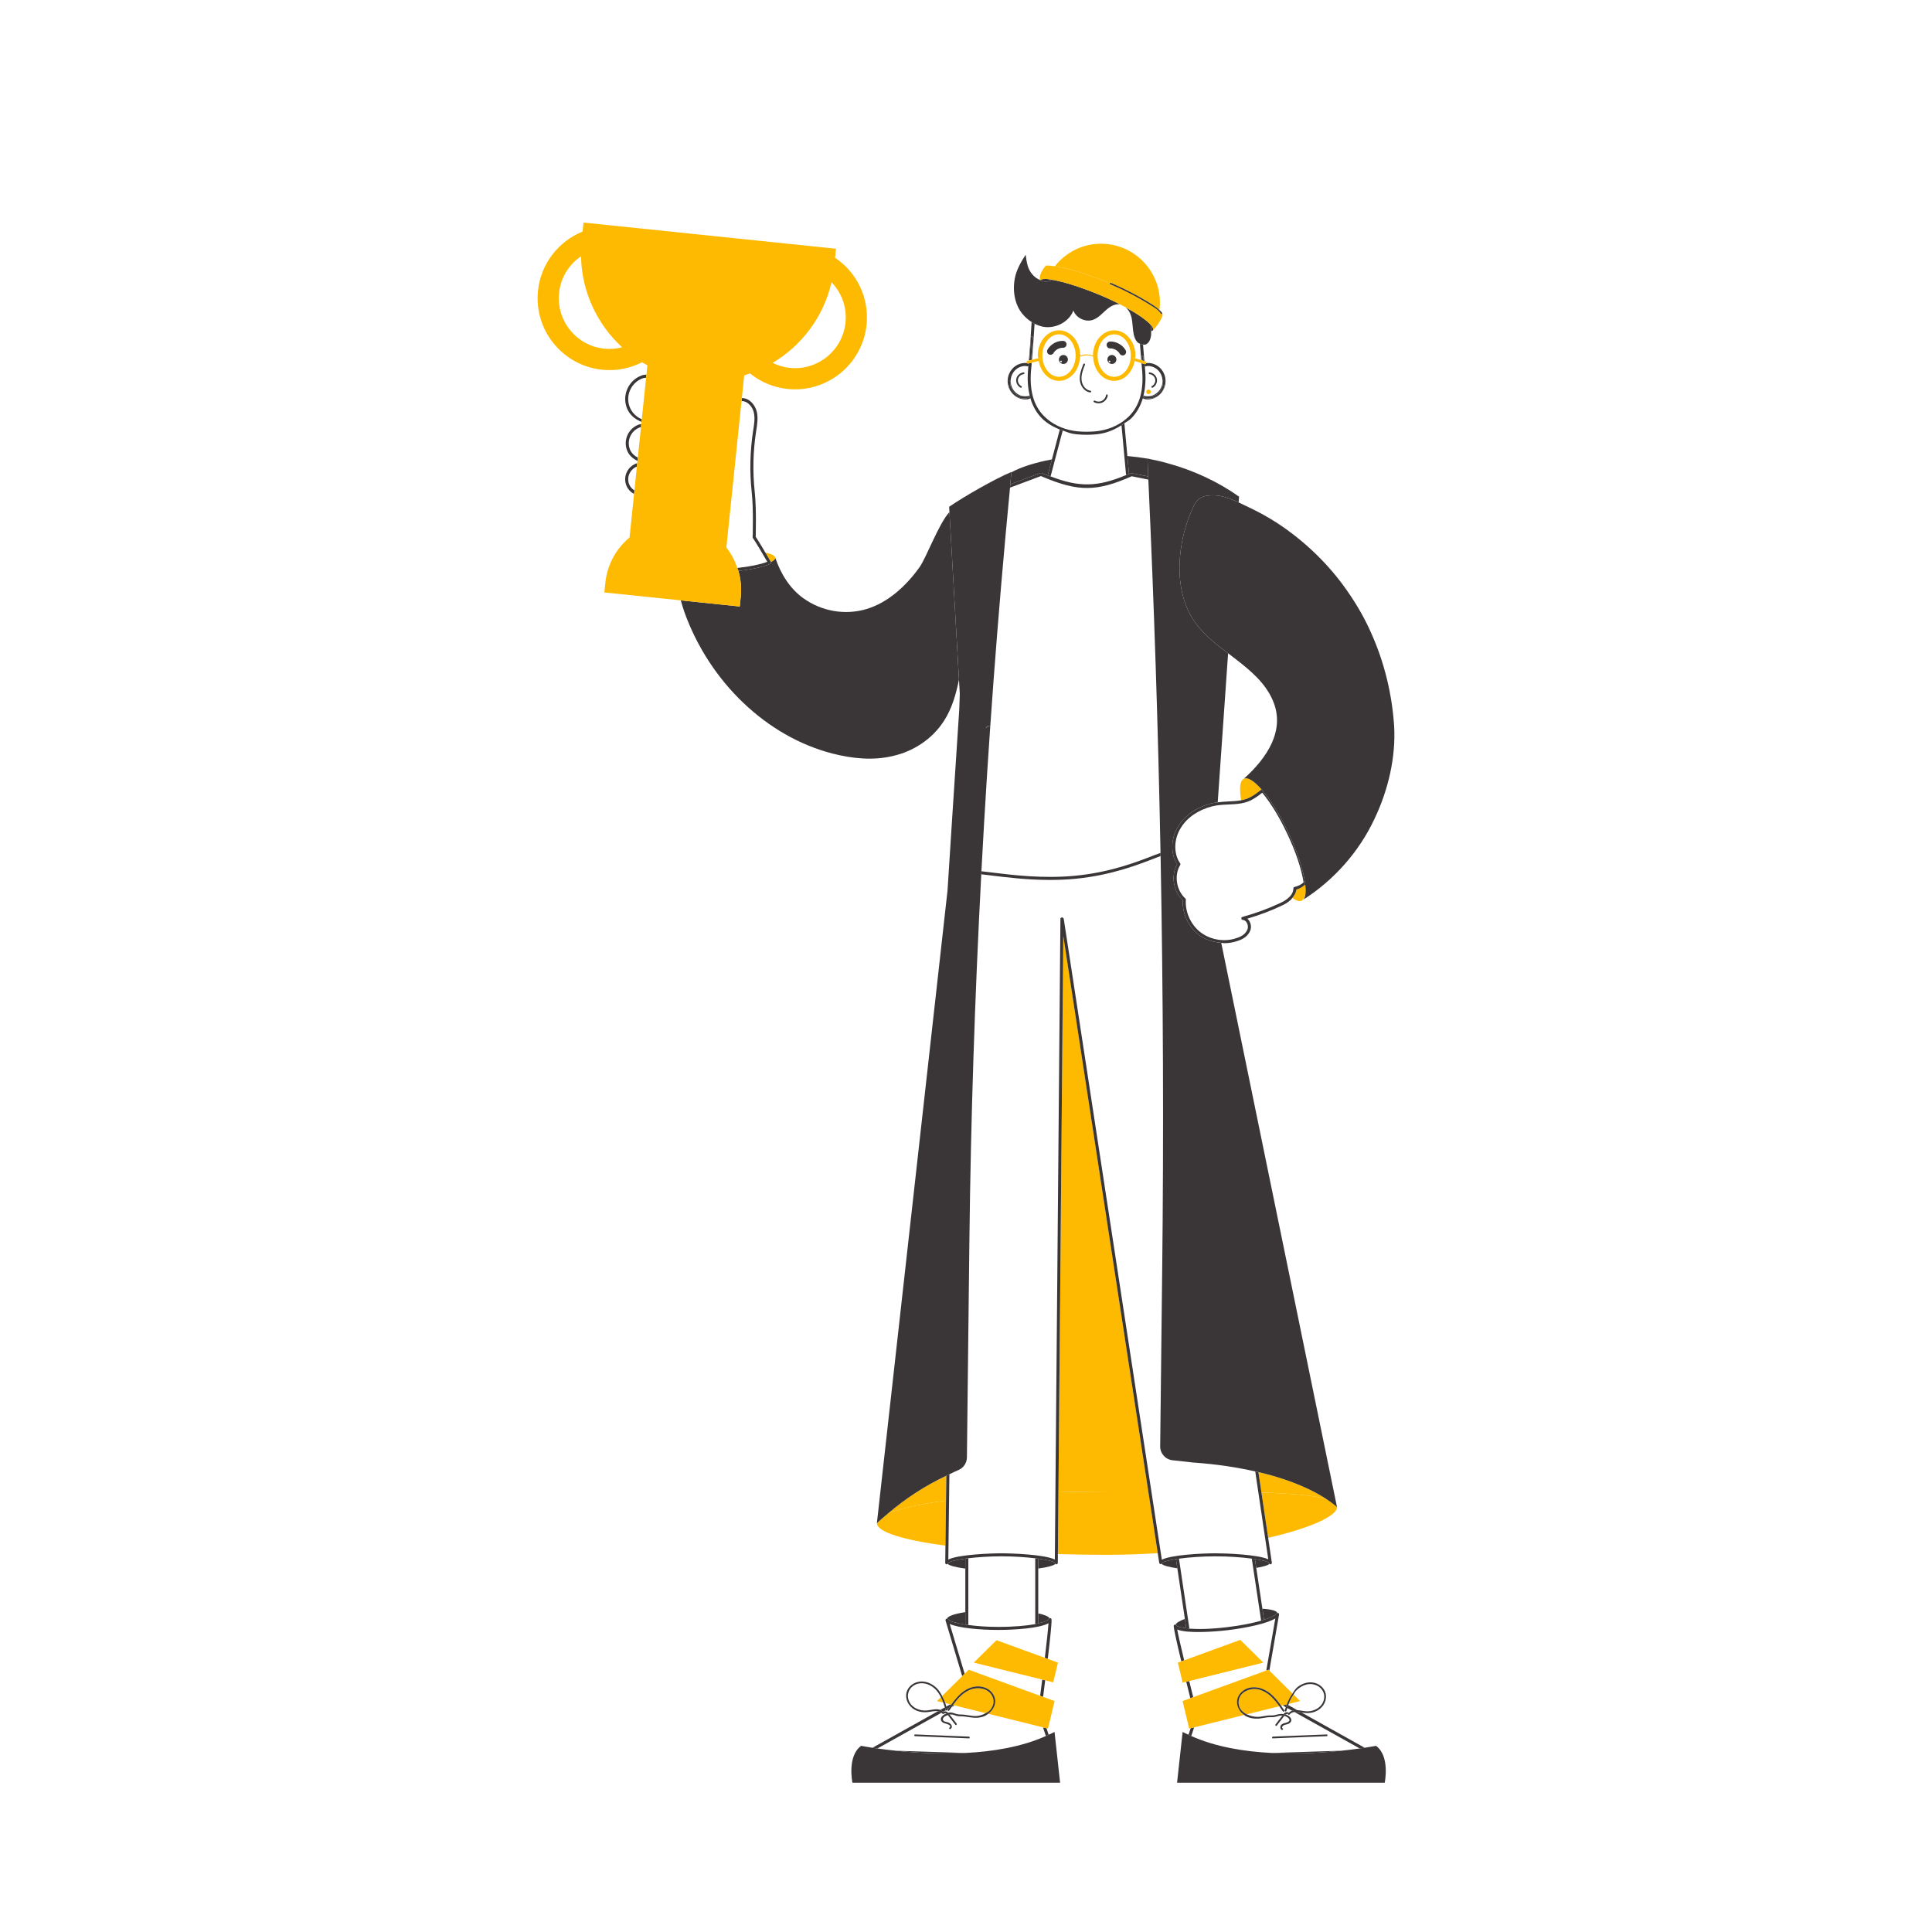 <?xml version="1.0" encoding="utf-8"?>
<!-- Generator: Adobe Illustrator 27.5.0, SVG Export Plug-In . SVG Version: 6.00 Build 0)  -->
<svg version="1.1" xmlns="http://www.w3.org/2000/svg" xmlns:xlink="http://www.w3.org/1999/xlink" x="0px" y="0px"
	 viewBox="0 0 2000 2000" style="enable-background:new 0 0 2000 2000;" xml:space="preserve">
<g id="Bg">
	<rect style="opacity:0;fill:#FFFFFF;" width="2000" height="2000"/>
</g>
<g id="_x3C_Layer_x3E_">
	<path style="fill:#FEBA01;" d="M797.954,581.97c2.951-1.456,4.684-2.973,4.684-4.474c-0.124-2.223-3.997-4.087-10.314-5.457
		c1.783,3.027,3.46,5.844,5.584,9.55C797.981,581.704,797.918,581.842,797.954,581.97z"/>
	<path style="fill:#3A3637;" d="M951.865,587.214c-14.108,19.751-32.917,36.681-54.863,43.263
		c-21.945,6.584-46.397,2.508-65.52-11.286c-13.482-9.718-23.2-24.766-28.843-41.696c0,1.5-1.734,3.018-4.684,4.474
		c0.088,0.297,0.194,0.601,0.107,0.89c-0.153,0.428-0.459,0.78-0.888,0.949c-7.374,3.171-19.286,5.744-32.78,7.202
		c2.449,8.452,3.406,17.487,2.444,26.781l-1.041,10.044l-61.041-6.326c1.34,4.742,2.669,9.106,3.833,12.418
		c26.021,72.105,84.959,128.534,152.988,146.09c20.692,5.329,42.324,7.524,63.014,2.509c20.692-4.703,40.441-17.242,52.668-36.367
		c8.098-12.539,12.418-27.481,15.474-42.632l-9.868-173.485C971.788,542.024,959.27,576.639,951.865,587.214z"/>
	<path style="fill:#3A3637;" d="M664.39,434.018c-5.798-2.43-10.514-7.082-12.73-13.22c-4.256-11.848,1.929-24.951,13.746-29.238
		c1.106-0.388,2.294-0.36,3.44-0.551l0.335-3.24c-1.619,0.218-3.264,0.289-4.816,0.852c-13.471,4.852-20.482,19.777-15.644,33.248
		c2.608,7.222,8.486,12.164,15.392,14.824L664.39,434.018z"/>
	<path style="fill:#3A3637;" d="M767.624,415.318c0.126-0.006,0.214-0.107,0.342-0.107c0.031,0,0.061,0,0.092,0
		c6.154,0.031,10.93,6.062,12.277,11.71c1.378,5.817,0.398,12.093-0.551,18.17l-0.245,1.454c-3.154,20.757-3.613,41.82-1.408,62.578
		c1.102,10.256,1.255,20.543,1.255,30.11l-0.122,14.006c-0.031,0.429-0.061,0.872-0.092,1.316c-0.03,0.475-0.061,0.949-0.061,1.439
		c-0.03,0.321,0.061,0.628,0.245,0.903c4.225,6.429,8.725,13.869,14.94,24.691c-7.25,2.767-18.538,5.054-31.006,6.372
		c0.35,1.029,0.8,2.002,1.104,3.05c13.494-1.458,25.405-4.032,32.78-7.202c0.428-0.168,0.735-0.52,0.888-0.949
		c0.086-0.289-0.019-0.593-0.107-0.89c-0.036-0.128,0.027-0.266-0.046-0.381c-2.124-3.706-3.8-6.523-5.584-9.55
		c-3.741-6.352-7.097-11.907-10.061-16.427c0-0.291,0.03-0.566,0.061-0.842c0.03-0.474,0.061-0.949,0.061-1.47l0.122-14.052
		c0-9.674-0.153-20.053-1.255-30.462c-2.174-20.482-1.714-41.27,1.408-61.766l0.214-1.454c1.01-6.368,2.021-12.95,0.521-19.38
		c-1.684-6.98-7.501-14.068-15.338-14.098c-0.031,0-0.061,0-0.092,0c-0.004,0-0.004,0.002-0.008,0.002L767.624,415.318z"/>
	<path style="fill:#3A3637;" d="M656.749,507.747c-2.434-1.634-4.529-3.821-5.61-6.783c-2.579-7.227,1.093-15.147,8.174-17.975
		l0.348-3.358c-0.32,0.092-0.677,0.065-0.991,0.178c-9.001,3.23-13.716,13.211-10.47,22.227c1.5,4.192,4.518,7.361,8.176,9.309
		L656.749,507.747z"/>
	<path style="fill:#3A3637;" d="M660.268,473.777c-3.684-2.003-6.837-4.824-8.333-8.955c-1.592-4.393-1.378-9.154,0.612-13.394
		c1.99-4.225,5.541-7.44,9.919-9.032c0.318-0.113,0.737,0.025,1.06-0.065l0.343-3.291c-0.802,0.165-1.682,0.142-2.444,0.417
		c-5.205,1.868-9.368,5.649-11.695,10.639c-2.357,4.99-2.602,10.608-0.735,15.798c1.906,5.275,6.072,8.892,10.934,11.165
		L660.268,473.777z"/>
	<g>
		<path style="fill:#FEBA01;" d="M766.838,617.792c0.962-9.294,0.006-18.329-2.444-26.781c-0.304-1.048-0.754-2.021-1.104-3.05
			c-2.625-7.69-6.372-14.91-11.36-21.199l15.694-151.444l0.335-3.228l2.436-23.512c2.036-0.608,4.053-1.267,6.048-1.971
			c10.798,8.694,24.1,14.523,38.887,16.056c40.839,4.232,77.506-25.546,81.737-66.383c2.935-28.316-10.499-54.6-32.615-69.485
			l0.964-9.303l-261.364-27.085l-0.962,9.301c-24.699,10.034-43.238,33.007-46.172,61.32c-4.232,40.839,25.548,77.502,66.387,81.735
			c14.787,1.533,29.002-1.444,41.354-7.74c1.808,1.098,3.647,2.154,5.515,3.168l-0.993,9.579l-0.335,3.24l-4.456,43.008
			l-0.278,2.675l-0.243,2.348l-0.343,3.291l-3.258,31.446l-0.339,3.282l-0.268,2.572l-0.348,3.358l-2.564,24.758l-0.373,3.598
			l-4.667,45.031c-13.656,11.356-23.078,27.826-25.055,46.888l-1.041,10.044l79.142,8.203l61.041,6.326L766.838,617.792z
			 M860.79,292.191c10.36,10.767,16.115,25.836,14.456,41.826c-2.985,28.807-28.849,49.809-57.656,46.824
			c-6.37-0.66-12.326-2.494-17.759-5.176C829.949,357.765,852.566,328.051,860.79,292.191z M625.566,360.941
			c-28.805-2.985-49.811-28.845-46.826-57.652c1.657-15.991,10.378-29.559,22.726-37.972c0.696,36.782,16.739,70.505,42.546,94.201
			C638.143,361.029,631.937,361.601,625.566,360.941z"/>
	</g>
	<path style="fill:#3A3637;" d="M1191.578,338.969c0.134,1.284,0.034,2.578,0.044,3.869c1.096-0.239,1.845-0.674,2.134-1.355
		c0.474-1.274-0.58-3.236-2.838-5.645C1191.109,336.883,1191.469,337.924,1191.578,338.969z"/>
	<path style="fill:#3A3637;" d="M1083.526,288.804c-1.07-0.058-1.916-0.015-2.756,0.029c-0.61,0.036-1.267,0.048-1.753,0.147
		c-0.624,0.12-1.016,0.366-1.429,0.599c-0.262,0.149-0.52,0.3-0.689,0.496c0.296,0.121,0.461,0.419,0.767,0.526
		c4.464,1.567,8.528,0.702,12.556-0.819c-1.699-0.3-3.461-0.641-4.875-0.779C1084.744,288.938,1084.074,288.838,1083.526,288.804z"
		/>
	<path style="fill:#3A3637;" d="M1190.92,475.342c6.019,1.166,11.921,2.62,17.758,4.214
		C1203.266,477.951,1197.345,476.55,1190.92,475.342z"/>
	<path style="fill:#3A3637;" d="M1170.71,489.942c0.306-0.107,0.674-0.184,0.949-0.092l16.968,3.389
		c-0.285-6.156-0.45-12.317-0.742-18.471c-6.531-1.131-13.446-2.042-20.83-2.684l1.703,18.584
		C1169.466,490.359,1169.987,490.264,1170.71,489.942z"/>
	<path style="fill:#3A3637;" d="M1077.088,489.667c0.398-0.168,0.796-0.153,1.164,0.03l2.664,1.133
		c1.356,0.57,2.35,0.752,3.658,1.278l4.368-16.538c-17.529,3.243-32,7.906-41.991,13.379c-0.404,4.127-0.681,8.264-1.079,12.392
		L1077.088,489.667z"/>
	<path style="fill:#FEBA01;" d="M1188.736,1543.986l-88.013-575.008l-5.026,575.796c16.215-0.478,33.005-0.746,50.261-0.746
		C1160.586,1544.028,1174.837,1544.006,1188.736,1543.986z"/>
	<path style="fill:#FEBA01;" d="M979.332,1553.401l0.329-25.782c-21.808,10.31-42.092,23.444-60.404,39.14
		C931.216,1561.64,952.068,1557.076,979.332,1553.401z"/>
	<path style="fill:#FEBA01;" d="M1302.696,1523.882l3.134,21.13c30.816,1.018,54.409,2.991,67.244,6.831
		C1361.376,1544.069,1339.385,1532.531,1302.696,1523.882z"/>
	<path style="fill:#FEBA01;" d="M1373.075,1551.843c-12.836-3.84-36.429-5.813-67.244-6.831l6.961,46.943
		c43.986-10.155,71.33-22.678,71.33-31.826c0-0.122-0.124-0.224-0.134-0.344l0.078,0.383
		C1384.066,1560.167,1380.373,1556.694,1373.075,1551.843z"/>
	<path style="fill:#FEBA01;" d="M1188.736,1543.986c-13.899,0.019-28.15,0.042-42.779,0.042c-17.256,0-34.046,0.268-50.261,0.746
		l-0.557,63.996c16.389,0.49,33.361,0.765,50.818,0.765c18.082,0,35.625-0.639,52.553-1.707L1188.736,1543.986z"/>
	<path style="fill:#FEBA01;" d="M979.332,1553.401c-27.265,3.676-48.116,8.239-60.075,13.358
		c-3.852,3.303-7.792,6.498-11.462,10.019c0,0.002-0.002,0.004-0.002,0.006c0,9.123,27.175,17.366,70.941,23.306L979.332,1553.401z"
		/>
	<path style="fill:#3A3637;" d="M999.295,1681.801v-12.906c-11.264,1.693-18.58,4.177-19.058,6.992
		c0.553-0.01,1.181-0.023,1.454,0.488C982.7,1678.137,989.087,1680.213,999.295,1681.801z"/>
	<path style="fill:#3A3637;" d="M1085.446,1676.221c0.134-0.522,0.643-0.698,1.112-0.878c-0.963-1.963-5.172-3.741-11.766-5.182
		v10.306C1081.126,1679.013,1085.162,1677.427,1085.446,1676.221z"/>
	<path style="fill:#3A3637;" d="M1321.092,1670.542c0.23-0.551,0.855-0.624,1.399-0.666c-0.718-2.401-6.527-3.953-15.658-4.525
		l1.715,11.398C1315.824,1674.406,1320.42,1672.121,1321.092,1670.542z"/>
	<path style="fill:#3A3637;" d="M1228.02,1685.528l-1.435-9.625c-5.647,2.078-9.083,4.181-9.734,6.104
		c0.475,0.122,1.047,0.207,1.221,0.72C1218.472,1683.824,1222.342,1684.824,1228.02,1685.528z"/>
	<path style="fill:#3A3637;" d="M980.725,1769.592l0.928-0.516c0.993-1.485,2.051-2.978,3.108-4.47l-1.056-0.26l-3.997,2.229
		C980.002,1767.596,980.463,1768.572,980.725,1769.592z"/>
	<path style="fill:#3A3637;" d="M1079.706,1788.158l2.981,8.962c0.968-0.436,1.918-0.89,2.87-1.345l-2.239-6.722L1079.706,1788.158z
		"/>
	<path style="fill:#3A3637;" d="M999.328,1814.664l-71.852-2.306C947.06,1814.416,972.58,1815.986,999.328,1814.664z"/>
	<path style="fill:#3A3637;" d="M986.576,1765.057c-0.486,0.683-0.943,1.372-1.414,2.059l2.989-1.668L986.576,1765.057z"/>
	<path style="fill:#3A3637;" d="M908.307,1810.008l66.179-36.934c-1.062-0.863-2.228-1.416-3.517-1.622l-67.77,37.818
		C904.712,1809.501,906.537,1809.756,908.307,1810.008z"/>
	<path style="fill:#3A3637;" d="M979.057,1770.25c-0.239-0.944-0.685-1.837-0.953-2.78l-4.692,2.62
		c1.022,0.388,1.906,1.18,2.769,2.04l3.121-1.741C979.236,1770.3,979.089,1770.376,979.057,1770.25z"/>
	<path style="fill:#3A3637;" d="M1203.101,1618.037c-0.101,0.417-0.57,0.432-0.886,0.639c1.513,1.86,7.725,3.54,16.557,4.834
		l-1.414-9.494C1209.346,1615.262,1203.841,1616.721,1203.101,1618.037z"/>
	<path style="fill:#3A3637;" d="M1313.469,1617.838c-0.807-1.244-6.343-2.658-14.366-3.878l1.372,9.116
		c7.264-1.202,12.338-2.671,13.825-4.294c-0.291-0.236-0.737-0.283-0.8-0.683L1313.469,1617.838z"/>
	<path style="fill:#3A3637;" d="M981.63,1618.006c-0.033,0.417-0.517,0.488-0.819,0.746c1.753,1.973,8.731,3.741,18.484,5.053
		v-10.317C989.445,1614.82,982.606,1616.504,981.63,1618.006z"/>
	<path style="fill:#3A3637;" d="M1074.792,1613.54v10.206c9.565-1.312,16.326-3.079,17.99-5.032
		c-0.327-0.287-0.846-0.381-0.846-0.846C1091.122,1616.476,1084.459,1614.851,1074.792,1613.54z"/>
	<path style="fill:#3A3637;" d="M1231.263,1685.968l-10.792-72.434c-1.116,0.153-2.082,0.32-3.113,0.48l1.414,9.494l7.813,52.394
		l1.435,9.625C1229.156,1685.668,1229.926,1685.865,1231.263,1685.968z"/>
	<path style="fill:#3A3637;" d="M1295.842,1613.47l9.676,64.242c1.138-0.329,2.009-0.634,3.029-0.962l-1.715-11.398l-6.358-42.276
		l-1.372-9.116C1298.021,1613.795,1297.015,1613.625,1295.842,1613.47z"/>
	<path style="fill:#3A3637;" d="M1002.418,1682.176v-69.062c-1.048,0.124-2.134,0.241-3.123,0.375v10.317v45.089v12.906
		C1000.221,1681.944,1001.425,1682.042,1002.418,1682.176z"/>
	<path style="fill:#3A3637;" d="M1071.67,1613.154v68.117c1.353-0.252,1.967-0.538,3.123-0.804v-10.306v-46.415v-10.206
		C1073.796,1613.405,1072.73,1613.282,1071.67,1613.154z"/>
	<path style="fill:#3A3637;" d="M1087.555,493.149l12.564-47.492c-0.997-0.352-2.049-0.562-3.021-0.964l-8.155,30.878l-4.368,16.538
		C1085.64,492.539,1086.518,492.749,1087.555,493.149z"/>
	<path style="fill:#3A3637;" d="M1160.978,440.256l4.726,51.548c1.077-0.45,1.944-0.652,3.054-1.136l-1.703-18.584l-3.109-33.926
		C1162.957,438.866,1162.019,439.609,1160.978,440.256z"/>
	<path style="fill:#3A3637;" d="M1217.358,1614.015c1.031-0.161,1.998-0.327,3.113-0.48c10.285-1.406,23.928-2.432,37.829-2.432
		c13.768,0,27.294,1.004,37.542,2.367c1.173,0.155,2.179,0.325,3.261,0.49c8.023,1.221,13.559,2.635,14.366,3.878l0.031,0.26
		c0.063,0.4,0.509,0.448,0.8,0.683c0.276,0.226,0.388,0.648,0.762,0.648c0.031,0,0.061,0,0.122,0
		c0.827-0.061,1.439-0.735,1.439-1.561c0-0.168,0-0.322-0.061-0.49l-3.769-25.424l-6.961-46.943l-3.134-21.13
		c-0.999-0.236-2.243-0.408-3.262-0.637l13.484,90.935c-11.174-5.052-44.422-6.2-54.618-6.2c-15.124,0-46.229,1.73-55.566,6.644
		l-101.52-663.264c-0.061-0.352-0.214-0.658-0.49-0.903l-0.336-0.321c-0.276-0.291-0.673-0.429-1.072-0.429
		c-0.214,0-0.428,0.031-0.612,0.122c-0.582,0.245-0.949,0.796-0.949,1.424l-5.786,663.203c-10.532-5.296-44.821-6.475-55.199-6.475
		c-10.348,0-44.484,1.179-55.077,6.444l1.129-88.285c-1.058,0.482-2.107,0.982-3.159,1.479l-0.329,25.782l-0.597,46.688
		l-0.228,17.764v0.016c0,0.857,0.704,1.561,1.561,1.561c0.392,0,0.467-0.442,0.742-0.677c0.302-0.258,0.786-0.329,0.819-0.746
		c0.976-1.502,7.814-3.186,17.665-4.518c0.989-0.134,2.074-0.251,3.123-0.375c9.797-1.178,21.932-2.011,34.35-2.011
		c12.652,0,25.016,0.859,34.901,2.051c1.06,0.128,2.126,0.251,3.123,0.386c9.667,1.311,16.33,2.935,17.144,4.328
		c0,0.465,0.519,0.559,0.846,0.846c0.276,0.241,0.323,0.716,0.716,0.716c0.857,0,1.561-0.689,1.561-1.546l0.081-9.114l0.557-63.996
		l5.026-575.796l88.013,575.008l9.774,63.842l1.529,9.994c0.123,0.75,0.735,1.332,1.469,1.362c0.395,0.067,0.454-0.344,0.706-0.509
		c0.316-0.206,0.785-0.222,0.886-0.639C1203.841,1616.721,1209.346,1615.262,1217.358,1614.015z"/>
	<path style="fill:#3A3637;" d="M1086.977,910.902c8.603,0,17.512-0.352,26.513-1.224c36.585-3.552,64.353-14.359,82.722-21.523
		c1.891-0.736,3.519-1.347,5.233-2.001c-0.021-1.083-0.061-2.164-0.082-3.247c-2.156,0.819-3.794,1.347-6.314,2.325
		c-18.186,7.103-45.709,17.818-81.865,21.324c-33.493,3.214-65.058-0.689-88.172-3.552c-3.35-0.421-6.106-0.723-9.058-1.068
		c-0.055,1.043-0.082,2.088-0.138,3.128c2.886,0.337,5.735,0.664,8.829,1.047C1041.667,908.223,1063.342,910.902,1086.977,910.902z"
		/>
	<path style="fill:#3A3637;" d="M1079.691,493.708c36.677,15.461,55.689,15.292,91.846-0.689l17.219,3.438
		c-0.05-1.072-0.078-2.147-0.128-3.218l-16.968-3.389c-0.276-0.092-0.643-0.015-0.949,0.092c-0.723,0.321-1.244,0.417-1.952,0.725
		c-1.11,0.484-1.977,0.687-3.054,1.136c-29.735,12.453-48.619,12.746-78.149,1.345c-1.037-0.4-1.916-0.61-2.981-1.041
		c-1.309-0.526-2.302-0.708-3.658-1.278l-2.664-1.133c-0.368-0.184-0.766-0.199-1.164-0.03l-31.216,11.674
		c-0.113,1.154-0.191,2.311-0.302,3.463l32.039-11.984L1079.691,493.708z"/>
	<path style="fill:#3A3637;" d="M1074.792,1680.467c-1.156,0.266-1.77,0.551-3.123,0.804c-8.725,1.625-21.498,2.895-38.116,2.895
		c-12.701,0-22.804-0.863-31.136-1.99c-0.993-0.134-2.197-0.232-3.123-0.375c-10.208-1.588-16.595-3.664-17.604-5.426
		c-0.274-0.511-0.901-0.498-1.454-0.488c-0.193,0.004-0.331-0.241-0.505-0.17c-0.735,0.307-1.133,1.133-0.888,1.883l17.229,57.566
		l2.522-2.491l-15.434-51.57c9.277,4.225,31.014,6.184,50.393,6.184c15.308,0,42.525-1.531,51.832-6.934
		c-0.396,6.448-1.912,20.252-3.758,35.833l3.035,1.106c2.375-20.074,4.273-37.967,3.877-40.934c-0.122-0.75-0.735-1.316-1.5-1.347
		c0,0-0.03,0-0.061,0c-0.201,0-0.241,0.262-0.419,0.331c-0.469,0.18-0.978,0.356-1.112,0.878
		C1085.162,1677.427,1081.126,1679.013,1074.792,1680.467z M980.071,1676.225c0.017,0.314,0.103,0.628,0.278,0.924
		C980.174,1676.853,980.088,1676.539,980.071,1676.225z"/>
	<path style="fill:#3A3637;" d="M1078.891,1738.709c-0.72,5.781-1.428,11.412-2.112,16.787l3.033,1.106
		c0.67-5.266,1.404-11.069,2.158-17.129L1078.891,1738.709z"/>
	<path style="fill:#FEBA01;" d="M976.414,1762.535c-0.704-1.932-1.426-3.794-2.369-5.606l-4.06,4.012L976.414,1762.535z"/>
	<path style="fill:#FEBA01;" d="M1020.414,1773.45c1.272-0.721,2.664-1.228,3.726-2.29c3.48-3.477,5.388-8.599,3.812-13.421
		c-3.266-9.992-15.241-12.026-23.89-8.442c-7.524,3.119-12.851,9.248-17.485,15.761l1.575,0.39L1020.414,1773.45z"/>
	<path style="fill:#FEBA01;" d="M1076.779,1755.496l-73.974-26.982l-4.21,4.16l-2.522,2.491l-20.78,20.531
		c1.274,2.38,2.348,4.792,3.228,7.363l5.184,1.286l1.056,0.26c5.734-8.102,12.52-15.836,22.491-18.25
		c8.427-2.04,18.166,1.116,21.872,9.464c3.088,6.959-0.379,14.083-6.073,18.285l56.655,14.054l3.613,0.895l1.533,0.381l6.856-28.493
		l-11.896-4.34L1076.779,1755.496z"/>
	<polygon style="fill:#FEBA01;" points="1081.627,1716.188 1031.562,1697.926 1008.066,1721.14 1078.891,1738.709 1081.97,1739.472 
		1090.299,1741.539 1095.205,1721.14 1084.662,1717.294 	"/>
	<path style="fill:#3A3637;" d="M1082.687,1797.121c-24.953,11.226-54.696,16.125-83.36,17.543
		c-26.748,1.322-52.268-0.247-71.852-2.306c-7.368-0.775-13.794-1.58-19.169-2.349c-1.77-0.252-3.595-0.507-5.109-0.738
		c-7.403-1.139-11.735-1.99-11.735-1.99c-14.768,10.667-9.024,38.152-9.024,38.152h214.963l-5.744-52.511
		c-1.95,1.056-4.078,1.889-6.1,2.855C1084.605,1796.231,1083.656,1796.685,1082.687,1797.121z"/>
	<path style="fill:#3A3637;" d="M1342.911,1770.317l-9.309-5.195c-0.333,1.014-0.702,2.005-0.993,3.029l4.973,2.774
		C1339.239,1770.35,1341.03,1770.178,1342.911,1770.317z"/>
	<path style="fill:#3A3637;" d="M1233.202,1797.115l2.979-8.955l-3.613,0.897l-2.237,6.714
		C1231.282,1796.227,1232.235,1796.681,1233.202,1797.115z"/>
	<path style="fill:#3A3637;" d="M1388.622,1812.337l-72.133,2.321C1343.355,1815.991,1368.993,1814.407,1388.622,1812.337z"/>
	<path style="fill:#3A3637;" d="M1339.938,1772.242l67.665,37.764c1.76-0.252,3.578-0.505,5.088-0.736l-65.474-36.549
		C1344.863,1772.286,1342.304,1771.917,1339.938,1772.242z"/>
	<path style="fill:#3A3637;" d="M1332.123,1764.363l-4.365,1.081l3.326,1.856C1331.377,1766.299,1331.79,1765.352,1332.123,1764.363
		z"/>
	<path style="fill:#3A3637;" d="M1225.848,1718.773c-3.345-13.942-6.123-26.029-7.194-31.943c9.827,4.256,37.044,2.541,52.26,0.719
		c19.257-2.311,40.596-6.842,49.29-12.139l-9.34,53.917l2.228-0.813l0.918,0.909l10.051-58.008c0.153-0.781-0.337-1.546-1.102-1.76
		c-0.161-0.065-0.287,0.208-0.469,0.222c-0.544,0.042-1.169,0.115-1.399,0.666c-0.672,1.578-5.268,3.863-12.544,6.207
		c-1.02,0.329-1.891,0.633-3.029,0.962c-8.549,2.476-20.242,4.952-34.972,6.714c-17.353,2.091-30.399,2.235-39.283,1.542
		c-1.338-0.103-2.107-0.3-3.244-0.44c-5.677-0.704-9.548-1.705-9.948-2.801c-0.174-0.513-0.746-0.597-1.221-0.72
		c-0.193-0.05-0.362-0.314-0.494-0.291c-0.765,0.122-1.316,0.765-1.316,1.516c-0.048,2.811,3.486,18.457,7.841,36.621
		L1225.848,1718.773z"/>
	<path style="fill:#3A3637;" d="M1235.218,1756.917c-1.351-5.407-2.744-11.021-4.15-16.724l-3.05,0.756
		c1.468,5.949,2.899,11.706,4.236,17.051L1235.218,1756.917z"/>
	<path style="fill:#FEBA01;" d="M1339.069,1754.179c-2.091,3.029-3.834,6.219-5.063,9.715l11.905-2.953L1339.069,1754.179z"/>
	<path style="fill:#FEBA01;" d="M1302.962,1748.95c-8.802-2.133-20.609,2.646-20.792,13.031c-0.109,6.182,3.582,10.26,8.448,12.677
		l33.719-8.364C1318.884,1758.592,1312.432,1751.244,1302.962,1748.95z"/>
	<path style="fill:#FEBA01;" d="M1236.181,1788.16l51.82-12.855c-7.001-4.841-10.132-14.19-4.771-21.465
		c5.605-7.604,15.664-8.792,23.985-5.375c8.26,3.392,13.982,10.206,18.995,17.363l1.548-0.385l4.365-1.081
		c1.383-4.101,3.394-7.769,5.846-11.268l-23.958-23.672l-0.918-0.909l-2.228,0.813l-75.646,27.59l-2.964,1.083l-8.065,2.941
		l6.856,28.493l1.523-0.377L1236.181,1788.16z"/>
	<polygon style="fill:#FEBA01;" points="1231.068,1740.194 1307.788,1721.162 1283.929,1697.587 1225.848,1718.773 
		1222.882,1719.854 1219.294,1721.162 1224.279,1741.878 1228.018,1740.95 	"/>
	<path style="fill:#3A3637;" d="M1412.691,1809.27c-1.51,0.231-3.328,0.484-5.088,0.736c-5.331,0.762-11.689,1.562-18.981,2.331
		c-19.628,2.07-45.266,3.654-72.133,2.321c-28.641-1.424-58.355-6.324-83.287-17.542c-0.966-0.434-1.919-0.888-2.87-1.343
		c-2.021-0.964-4.146-1.795-6.092-2.851l-5.744,52.511h214.965c0,0,5.742-27.485-9.026-38.152
		C1424.434,1807.28,1420.098,1808.131,1412.691,1809.27z"/>
	<path style="fill:none;stroke:#3A3637;stroke-width:0;stroke-linecap:round;stroke-linejoin:round;" d="M980.348,1677.149
		c-0.174-0.296-0.26-0.61-0.278-0.924L980.348,1677.149z"/>
	<path style="fill:#3A3637;" d="M1327.58,1775.93c-2.491,2.966-4.826,6.178-7.152,9.186c-0.698,0.901,0.562,2.179,1.269,1.268
		c1.728-2.235,3.458-4.472,5.187-6.706c0.3-0.387,1.473-2.08,2.754-3.515c-0.117-0.048-0.234-0.155-0.346-0.199
		C1328.669,1775.725,1328.158,1775.983,1327.58,1775.93z"/>
	<path style="fill:#3A3637;" d="M1332.123,1764.363c-0.333,0.989-0.746,1.936-1.039,2.937c-0.331,1.135-0.892,2.204-1.179,3.339
		c-0.283,1.119,1.445,1.596,1.73,0.476c0.252-0.999,0.689-1.963,0.974-2.964c0.291-1.024,0.66-2.015,0.993-3.029
		c0.136-0.412,0.26-0.821,0.404-1.228c1.228-3.496,2.972-6.686,5.063-9.715c0.846-1.223,1.368-2.648,2.407-3.741
		c4.856-5.111,12.03-8.522,19.121-6.58c6.877,1.883,11.605,8.209,9.934,15.415c-1.785,7.7-9.129,12.11-16.697,12.323
		c-3.308,0.094-7.221-1.003-10.924-1.278c-1.881-0.14-3.672,0.032-5.329,0.608c-1.259,0.438-2.399,1.221-3.417,2.348
		c-1.389-1.265-3.481-0.978-4.814,0.383c-0.229,0.233-0.39,0.547-0.614,0.788c0.796,0.148,1.502-0.038,2.394,0.4
		c0.98-0.752,1.898-1.154,2.373-0.126c0.224,0.484,1.071,0.616,1.408,0.182c1.345-1.732,3.127-2.398,5.027-2.658
		c2.367-0.325,4.925,0.044,7.279,0.479c0.13,0.023,0.27,0.044,0.398,0.067c3.932,0.719,7.851,0.865,11.739-0.216
		c6.9-1.915,12.469-7.485,13.239-14.778c0.716-6.754-3.458-12.566-9.621-15.024c-6.779-2.704-14.154-0.716-19.741,3.66
		c-2.302,1.802-3.636,4.342-5.262,6.665C1335.518,1756.594,1333.506,1760.262,1332.123,1764.363z"/>
	<path style="fill:#3A3637;" d="M1303.762,1779.008c2.861-0.26,5.654-0.978,8.511-1.28c2.501-0.266,5.124,0.136,7.577-0.408
		c2.715-0.601,5.073-1.642,7.73-1.391c0.578,0.053,1.089-0.205,1.711,0.034c0.113,0.044,0.229,0.151,0.346,0.199
		c1.387,0.557,3.023,1.326,4.078,2.338c2.908,2.794-0.274,4.349-2.576,4.919c-1.9,0.469-4.126,0.915-5.232,2.738
		c-0.897,1.477-0.675,3.394,0.697,4.47c0.899,0.704,2.176-0.557,1.268-1.268c-1.885-1.475,0.546-3.312,1.934-3.764
		c1.079-0.352,2.218-0.474,3.291-0.848c1.46-0.505,2.859-1.429,3.423-2.929c1.288-3.425-2.815-5.712-5.302-6.96
		c-0.033-0.017-0.058,0-0.09-0.015c-0.892-0.438-1.598-0.252-2.394-0.4c-2.884-0.534-5.442,0.092-8.672,0.966
		c-2.505,0.678-5.216,0.253-7.792,0.524c-2.581,0.272-5.103,0.894-7.678,1.194c-4.512,0.526-9.692-0.344-13.976-2.472
		c-4.866-2.417-8.557-6.494-8.448-12.677c0.182-10.384,11.99-15.164,20.792-13.031c9.47,2.294,15.922,9.642,21.375,17.344
		c1.225,1.728,2.447,3.467,3.588,5.178c0.637,0.957,2.191,0.059,1.548-0.905c-1.05-1.578-2.158-3.161-3.262-4.738
		c-5.013-7.156-10.734-13.97-18.995-17.363c-8.321-3.417-18.38-2.229-23.985,5.375c-5.361,7.275-2.231,16.624,4.771,21.465
		c0.346,0.239,0.568,0.603,0.933,0.819C1293.351,1778.734,1298.712,1779.469,1303.762,1779.008z"/>
	<path style="fill:#3A3637;" d="M954.268,1795.772c-2.317-0.094-4.636-0.188-6.956-0.28c-1.154-0.048-1.152,1.745,0,1.793
		c16.249,0.656,32.498,1.312,48.747,1.969c2.317,0.094,4.636,0.188,6.954,0.281c1.154,0.046,1.152-1.747,0-1.793
		C986.766,1797.086,970.517,1796.428,954.268,1795.772z"/>
	<path style="fill:#3A3637;" d="M1324.62,1797.462c-2.319,0.094-4.638,0.188-6.955,0.281c-1.15,0.046-1.156,1.839,0,1.793
		c16.249-0.656,32.496-1.313,48.745-1.969c2.319-0.094,4.636-0.188,6.956-0.281c1.15-0.048,1.156-1.841,0-1.793
		C1357.116,1796.149,1340.868,1796.805,1324.62,1797.462z"/>
	<path style="fill:#3A3637;" d="M988.995,1785.52c0.706,0.911,1.967-0.366,1.268-1.268c-2.359-3.048-4.716-6.314-7.248-9.309
		c-0.597,0.082-1.209,0.329-1.793,0.53c0.863,1.112,1.724,2.227,2.583,3.341C985.536,1781.05,987.265,1783.285,988.995,1785.52z"/>
	<path style="fill:#3A3637;" d="M974.486,1773.074c0.423,0.343,0.922,0.482,1.293,0.961c0.337,0.434,1.186,0.304,1.408-0.182
		c0.689-0.166,1.378-0.333,2.068-0.501c0.157,0.136,0.312,0.27,0.469,0.406c0.693-0.293,1.296-0.444,1.896-0.606
		c-0.104-0.107-0.176-0.253-0.28-0.36c-1.328-1.354-3.404-1.638-4.797-0.394c-0.109-0.122-0.251-0.155-0.364-0.268
		c-0.863-0.859-1.747-1.651-2.769-2.04c-4.204-1.594-9.487,0.174-13.882,0.564c-7.354,0.651-15.275-2.442-18.448-9.477
		c-3.042-6.743-0.241-14.1,6.416-17.229c6.78-3.188,14.41-0.907,19.839,3.829c2.933,2.556,4.956,5.78,6.708,9.152
		c0.944,1.812,1.665,3.674,2.369,5.606c0.597,1.64,1.215,3.26,1.689,4.935c0.268,0.943,0.714,1.837,0.953,2.78
		c0.032,0.126,0.18,0.05,0.245,0.138c0.501,0.681,1.736,0.379,1.485-0.614c-0.015-0.061-0.046-0.121-0.061-0.182
		c-0.262-1.02-0.723-1.996-1.018-3.018c-0.342-1.19-0.784-2.34-1.186-3.515c-0.88-2.572-1.954-4.983-3.228-7.363
		c-1.565-2.924-3.178-5.832-5.595-8.182c-5.099-4.96-12.288-8.077-19.433-6.414c-6.289,1.462-11.655,6.422-12.206,13.061
		c-0.605,7.267,4.137,13.84,10.662,16.628c3.85,1.644,8.105,2.059,12.231,1.487c3.132-0.436,6.796-1.34,10.017-0.825
		C972.258,1771.658,973.424,1772.212,974.486,1773.074z"/>
	<path style="fill:#3A3637;" d="M981.653,1769.076c-0.14,0.208-0.298,0.419-0.436,0.626c-0.641,0.964,0.913,1.862,1.55,0.905
		c0.773-1.159,1.596-2.323,2.396-3.49c0.471-0.687,0.928-1.376,1.414-2.059c4.634-6.514,9.962-12.642,17.485-15.761
		c8.649-3.584,20.623-1.55,23.89,8.442c1.577,4.822-0.331,9.944-3.812,13.421c-1.062,1.062-2.453,1.569-3.726,2.29
		c-3.232,1.835-6.816,3.004-10.554,3.025c-5.015,0.027-9.849-1.579-14.87-1.606c-2.478-0.013-4.43-0.319-6.758-1.154
		c-1.902-0.679-3.838-1.213-5.865-0.804c-0.21,0.042-0.509,0.174-0.746,0.239c-0.601,0.162-1.204,0.314-1.896,0.606
		c-2.893,1.221-6.112,3.511-5.763,6.364c0.197,1.604,1.424,2.759,2.811,3.435c1.265,0.616,9.692,2.084,6.046,4.939
		c-0.907,0.712,0.37,1.973,1.269,1.268c3.132-2.453-0.006-5.91-2.727-6.762c-1.079-0.337-2.233-0.446-3.291-0.846
		c-2.989-1.129-2.338-3.752-0.105-5.233c1.102-0.731,2.178-1.075,3.259-1.45c0.584-0.201,1.196-0.448,1.793-0.53
		c1.389-0.191,2.805-0.17,4.397,0.379c2.132,0.733,3.972,1.395,6.246,1.364c3.306-0.046,6.471,0.396,9.722,0.96
		c5.086,0.886,10.369,0.949,15.262-0.909c1.602-0.608,3.024-1.609,4.409-2.633c5.694-4.202,9.162-11.326,6.073-18.285
		c-3.706-8.348-13.446-11.504-21.872-9.464c-9.971,2.415-16.756,10.149-22.491,18.25
		C983.704,1766.098,982.646,1767.59,981.653,1769.076z"/>
	<path style="fill:#3A3637;" d="M1188.756,496.458c5.926,128.762,10.168,257.587,12.608,386.448
		c0.021,1.083,0.061,2.164,0.082,3.247c2.681,143.358,3.27,286.756,1.634,430.146l-2.067,180.965
		c-0.082,7.344,5.413,13.557,12.713,14.368l20.883,2.319c25.482,1.73,46.631,5.18,64.824,9.294c1.02,0.23,2.264,0.402,3.262,0.637
		c36.689,8.649,58.68,20.187,70.379,27.961c7.298,4.85,10.991,8.324,10.991,8.324l-0.078-0.383l-119.774-583.846
		c-8.136-0.557-16.154-3.031-22.812-7.97c-11.021-8.205-17.634-22.272-16.991-36.034c-9.92-9.506-12.43-25.533-5.848-37.259
		c-7.164-11.144-6.613-27.339,1.47-39.8c6.888-11.098,19.042-19.364,34.136-23.222c2.126-0.545,4.267-0.796,6.402-1.07
		l10.763-154.322c-12.225-9.173-24.328-18.597-33.461-31.03c-5.956-7.838-10.032-16.928-12.854-26.647
		c-8.777-31.036-2.195-68.343,10.974-95.303c3.448-7.212,8.463-9.718,15.675-10.346c10.442-1.159,20.878,2.677,30.558,7.156
		l0.419-5.998c-21.809-15.426-46.893-27.139-73.965-34.538c-5.838-1.594-11.739-3.048-17.758-4.214
		c-1.032-0.199-2.006-0.536-3.041-0.721c0.002,0.05,0.004,0.098,0.006,0.147c0.293,6.154,0.457,12.315,0.742,18.471
		C1188.677,494.311,1188.706,495.386,1188.756,496.458z"/>
	<path style="fill:#3A3637;" d="M919.258,1566.758c18.312-15.696,38.596-28.83,60.404-39.14c1.052-0.498,2.101-0.997,3.159-1.479
		c3.11-1.422,6.117-3.038,9.282-4.344c5.298-2.183,8.781-7.319,8.846-13.05l2.57-224.951c1.443-126.332,5.67-252.595,12.298-378.732
		c0.056-1.041,0.082-2.086,0.138-3.128c7.011-132.562,16.886-264.967,29.616-397.131c0.111-1.152,0.19-2.31,0.302-3.463
		c0.398-4.128,0.676-8.264,1.079-12.392c0.012-0.113,0.019-0.228,0.031-0.341c-16.492,6.661-50.27,26.174-64.428,35.998l0.31,5.436
		l9.868,173.485l0.844,14.825l-0.557,16.081l-6.994,107.082l-5.164,80.444l-73.115,654.862c0.016-0.015,0.034-0.028,0.05-0.044
		C911.466,1573.256,915.406,1570.061,919.258,1566.758z M1020.303,753.704c0.626-0.94,1.253-1.881,2.193-2.195
		c0.628-0.314,1.255-0.314,2.195-0.314C1023.124,752.137,1021.87,752.764,1020.303,753.704z"/>
	<path style="fill:#3A3637;" d="M1065.912,409.392c-0.838,0.258-1.611,0.679-2.497,0.788c0.241-0.054,0.494,0.048,0.731-0.017
		c1.116-0.308,1.586,1.422,0.476,1.728c-5.208,1.435-10.972,0.189-15.076-3.343c-4.014-3.456-6.083-8.978-5.453-14.217
		c0.138-1.133,1.93-1.142,1.793,0c-0.566,4.719,1.144,9.564,4.705,12.753c3.232,2.897,7.734,3.792,11.98,3.115
		c-3.878,0.306-7.447-0.817-10.465-3.255c-3.276-2.664-5.327-6.475-5.756-10.746c-0.459-4.179,0.704-8.297,3.276-11.557
		c2.541-3.245,6.184-5.266,10.225-5.694c0.551-0.061,1.071-0.092,1.592-0.092c1.083,0,2.07,0.375,3.1,0.603
		c0.075-0.79,0.157-1.694,0.278-3.073c-0.113-0.021-0.224-0.044-0.337-0.065l-0.13,0.032c-0.063,0.021-0.086-0.1-0.151-0.088
		c-0.93-0.151-1.795-0.532-2.759-0.532c-0.643,0-1.286,0.031-1.898,0.092c-4.898,0.52-9.307,2.97-12.368,6.888
		c-3.092,3.904-4.47,8.817-3.95,13.823c0.52,5.082,2.97,9.659,6.919,12.843c3.306,2.679,7.286,4.087,11.45,4.087
		c0.643,0,1.255-0.03,1.898-0.092c1.127-0.121,2.097-0.681,3.161-0.999C1066.371,411.412,1066.155,410.39,1065.912,409.392z"/>
	<path style="fill:#3A3637;" d="M1052.078,392.209c-0.687,3.586,1.138,7.399,4.374,9.1c1.02,0.536,1.927-1.01,0.903-1.548
		c-2.495-1.312-4.08-4.256-3.55-7.076c0.524-2.784,3.002-5.084,5.825-5.373c1.136-0.117,1.148-1.91,0-1.793
		C1056.042,385.889,1052.77,388.592,1052.078,392.209z"/>
	<path style="fill:#3A3637;" d="M1050.591,407.084c-3.561-3.19-5.272-8.034-4.705-12.753c0.138-1.142-1.655-1.133-1.793,0
		c-0.63,5.239,1.439,10.761,5.453,14.217c4.104,3.532,9.868,4.778,15.076,3.343c1.11-0.306,0.639-2.036-0.476-1.728
		c-0.237,0.065-0.49-0.036-0.731,0.017c-0.278,0.061-0.563-0.027-0.844,0.019C1058.325,410.876,1053.823,409.981,1050.591,407.084z"
		/>
	<path style="fill:#3A3637;" d="M1184.892,376.915c0.104,1.175,0.165,1.844,0.232,2.543c1.03-0.228,2.015-0.603,3.098-0.603
		c0.52,0,1.041,0.031,1.592,0.092c4.041,0.428,7.684,2.449,10.225,5.694c2.572,3.276,3.766,7.378,3.307,11.557
		c-0.836,7.893-7.25,13.738-14.716,14.035c3.777,0.205,7.613-0.595,10.453-3.15c3.555-3.197,5.271-8.029,4.705-12.753
		c-0.138-1.144,1.655-1.131,1.791,0c0.629,5.239-1.439,10.761-5.453,14.217c-4.102,3.532-9.866,4.778-15.074,3.343
		c-1.114-0.306-0.637-2.034,0.476-1.728c0.236,0.065,0.486-0.034,0.724,0.017c-0.886-0.109-1.659-0.53-2.497-0.788
		c-0.241,0.999-0.459,2.019-0.746,2.983c1.066,0.318,2.036,0.878,3.163,0.999c0.643,0.061,1.255,0.092,1.898,0.092
		c9.307,0,17.359-7.24,18.4-16.93c0.521-5.006-0.888-9.919-3.949-13.823c-3.092-3.919-7.501-6.368-12.399-6.888
		c-0.612-0.061-1.255-0.092-1.898-0.092c-0.66,0-1.242,0.293-1.887,0.364c-0.3,0.57-0.827,1.024-1.431,0.823L1184.892,376.915z"/>
	<path style="fill:#3A3637;" d="M1195.868,392.685c0.536,2.819-1.06,5.767-3.551,7.076c-1.022,0.538-0.117,2.084,0.905,1.548
		c3.228-1.697,5.071-5.518,4.374-9.1c-0.704-3.616-3.957-6.32-7.554-6.689c-1.146-0.117-1.137,1.676,0,1.793
		C1192.87,387.603,1195.338,389.901,1195.868,392.685z"/>
	<path style="fill:#3A3637;" d="M1185.528,410.163c-1.114-0.306-1.59,1.422-0.476,1.728c5.208,1.435,10.972,0.189,15.074-3.343
		c4.014-3.456,6.083-8.978,5.453-14.217c-0.136-1.131-1.929-1.144-1.791,0c0.566,4.724-1.15,9.556-4.705,12.753
		c-2.84,2.554-6.676,3.354-10.453,3.15c-0.8-0.044-1.596,0.12-2.378-0.054C1186.014,410.128,1185.763,410.228,1185.528,410.163z"/>
	<path style="fill:#3A3637;" d="M1100.119,445.657c3.481,1.234,6.833,2.761,10.555,3.368c0.949,0.138,1.868,0.276,2.786,0.414
		c0.031,0,0.612,0.092,0.643,0.092l1.439,0.122c2.878,0.291,6.031,0.429,9.307,0.429c3.306,0,6.337-0.138,9.307-0.429l1.408-0.122
		c0.031,0,0.643-0.092,0.674-0.092l2.755-0.414c8.094-1.309,15.35-4.64,21.986-8.769c1.041-0.647,1.979-1.389,2.968-2.097
		c2.292-1.644,4.915-2.922,6.886-4.87c5.761-5.733,9.736-12.724,12.175-20.914c0.287-0.964,0.505-1.984,0.746-2.983
		c2.003-8.289,2.596-17.686,1.498-28.547c-0.023-0.226-0.088-0.958-0.128-1.387c-0.067-0.698-0.128-1.368-0.232-2.543l-3.24-1.003
		c0.218,2.514,0.4,4.546,0.477,5.254c2.265,22.288-2.143,38.606-13.502,49.888c-7.776,7.7-18.461,12.981-30.125,14.879l-2.602,0.383
		c-0.184,0.015-0.367,0.046-0.643,0.092l-1.408,0.123c-5.756,0.582-12.43,0.551-18.002,0l-1.47-0.138
		c-0.184-0.03-0.398-0.061-0.49-0.076c-0.918-0.107-1.837-0.245-2.725-0.383c-11.664-1.898-22.349-7.179-30.125-14.879
		c-11.358-11.282-15.767-27.6-13.501-49.872c0.082-0.754,0.283-2.985,0.522-5.756l-3.226,0.806
		c-0.004,0.046-0.008,0.109-0.011,0.153c-0.121,1.38-0.203,2.283-0.278,3.073c-0.04,0.434-0.105,1.175-0.13,1.402
		c-1.098,10.853-0.503,20.246,1.498,28.532c0.243,0.999,0.459,2.021,0.744,2.983c2.44,8.19,6.416,15.181,12.177,20.914
		c5.03,4.975,11.416,8.572,18.264,11.404C1098.07,445.095,1099.122,445.305,1100.119,445.657z"/>
	<path style="fill:#3A3637;" d="M1180.059,355.867c0.48,6.519,0.949,12.424,1.329,16.97l0.614,0.189
		c-0.082-1.345-0.166-2.688-0.249-4.034c-0.031-0.499,0.434-0.874,0.896-0.895c0.505-0.023,0.869,0.428,0.897,0.895
		c0.092,1.533,0.188,3.066,0.281,4.598l0.802,0.247c-0.375-4.431-0.857-10.392-1.364-17.175
		C1182.12,356.603,1181.106,356.406,1180.059,355.867z"/>
	<path style="fill:#3A3637;" d="M1068.317,372.412c0.777-9.288,1.919-24.115,2.673-37.293c-1.052-0.526-2.046-1.154-3.044-1.785
		c-0.782,14.127-2.053,30.399-2.855,39.886L1068.317,372.412z M1065.824,370.409c0.488-7.12,0.974-14.24,1.462-21.36
		c0.078-1.146,1.871-1.152,1.793,0c-0.488,7.12-0.976,14.24-1.464,21.36C1067.537,371.555,1065.746,371.561,1065.824,370.409z"/>
	<path style="fill:#3A3637;" d="M1128.455,406.236c1.127,0.153,1.615-1.575,0.476-1.728c-4.856-0.656-8.063-4.967-9.039-9.531
		c-1.27-5.938,1.19-12.076,3.282-17.527c0.413-1.077-1.318-1.544-1.728-0.476c-2.308,6.014-4.847,12.751-3.096,19.251
		C1119.646,401.03,1123.298,405.54,1128.455,406.236z"/>
	<path style="fill:#3A3637;" d="M1090.58,365.518c0.164-0.281,0.335-0.56,0.518-0.83c0.046-0.069,0.18-0.252,0.283-0.394
		c0.096-0.109,0.278-0.329,0.358-0.419c0.218-0.241,0.444-0.476,0.677-0.702c0.21-0.205,0.429-0.402,0.651-0.593
		c0.072-0.063,0.155-0.126,0.233-0.194c0.488-0.352,0.997-0.683,1.525-0.978c0.256-0.144,0.516-0.278,0.782-0.406
		c0.05-0.025,0.136-0.058,0.222-0.103c0.549-0.209,1.102-0.398,1.67-0.546c0.316-0.082,0.634-0.153,0.953-0.212
		c0.027-0.004,0.109-0.015,0.199-0.034c0.624-0.054,1.238-0.088,1.864-0.071c1.875,0.052,3.668-1.684,3.584-3.584
		c-0.088-1.984-1.575-3.53-3.584-3.584c-6.498-0.176-12.86,3.427-16.124,9.031c-0.946,1.621-0.429,3.999,1.286,4.904
		C1087.392,367.711,1089.574,367.248,1090.58,365.518z"/>
	<path style="fill:#3A3637;" d="M1150.98,360.767c-0.005,0-0.012,0-0.019,0c0.119,0.021,0.251,0.048,0.274,0.05
		c-0.038-0.008-0.074-0.017-0.113-0.025C1151.074,360.784,1151.028,360.775,1150.98,360.767z"/>
	<path style="fill:#3A3637;" d="M1153.784,361.544c0.377,0.187,0.337,0.153,0.147,0.063c-0.04-0.018-0.08-0.038-0.12-0.056
		C1153.801,361.548,1153.793,361.548,1153.784,361.544z"/>
	<path style="fill:#3A3637;" d="M1149.157,360.706c0.603-0.017,1.203,0.004,1.804,0.061c-0.097-0.019-0.038-0.002-0.224-0.04
		c0.08,0.017,0.163,0.027,0.243,0.04c0.01,0.002,0.021,0,0.03,0.002c0.165,0.017,0.285,0.05,0.224,0.048
		c0.281,0.05,0.563,0.111,0.842,0.182c0.58,0.146,1.152,0.333,1.707,0.546c-0.078-0.04-0.029-0.01-0.163-0.078
		c0.061,0.032,0.126,0.059,0.189,0.086c0.012,0.004,0.023,0.008,0.035,0.011c0.034,0.014,0.05,0.027,0.086,0.044
		c0.016,0.008,0.031,0.013,0.046,0.021c0.295,0.14,0.586,0.291,0.871,0.45c0.513,0.285,1.008,0.601,1.485,0.944
		c0.077,0.055,0.612,0.461,0.105,0.074c-0.488-0.375-0.014-0.002,0.094,0.088c0.224,0.19,0.442,0.387,0.652,0.59
		c0.236,0.226,0.463,0.457,0.683,0.698c0.121,0.134,0.366,0.365,0.483,0.562c0.074,0.107,0.151,0.214,0.226,0.322
		c0.182,0.272,0.352,0.549,0.517,0.83c0.943,1.62,3.278,2.334,4.904,1.286c1.634-1.052,2.296-3.168,1.286-4.902
		c-3.264-5.605-9.627-9.208-16.125-9.034c-1.873,0.052-3.674,1.613-3.584,3.586C1145.657,359.02,1147.148,360.759,1149.157,360.706z
		"/>
	<path style="fill:#3A3637;" d="M1141.773,416.41c2.612-1.389,4.502-4.06,4.973-6.974c0.078-0.482-0.125-0.958-0.626-1.102
		c-0.424-0.122-1.024,0.149-1.102,0.626c-0.392,2.428-1.823,4.598-3.982,5.811c-2.352,1.322-5.319,1.263-7.667-0.027
		c-1.012-0.555-1.917,0.993-0.905,1.548C1135.324,417.862,1138.876,417.95,1141.773,416.41z"/>
	<path style="fill:#3A3637;" d="M1096.204,372.127c0,2.564,2.08,4.644,4.644,4.644c2.566,0,4.646-2.08,4.646-4.644
		c0-2.566-2.08-4.646-4.646-4.646C1098.284,367.481,1096.204,369.561,1096.204,372.127z M1098.399,375.009
		c-0.467,0-0.844-0.379-0.844-0.844c0-0.467,0.377-0.844,0.844-0.844c0.465,0,0.842,0.377,0.842,0.844
		C1099.241,374.63,1098.864,375.009,1098.399,375.009z"/>
	<path style="fill:#3A3637;" d="M1151.026,367.481c-2.564,0-4.644,2.08-4.644,4.646c0,2.564,2.08,4.644,4.644,4.644
		c2.566,0,4.646-2.08,4.646-4.644C1155.672,369.561,1153.592,367.481,1151.026,367.481z M1148.577,375.009
		c-0.467,0-0.844-0.379-0.844-0.844c0-0.467,0.377-0.844,0.844-0.844c0.465,0,0.842,0.377,0.842,0.844
		C1149.419,374.63,1149.042,375.009,1148.577,375.009z"/>
	<path style="fill:#3A3637;" d="M1067.615,370.409c0.488-7.12,0.976-14.24,1.464-21.36c0.078-1.152-1.714-1.146-1.793,0
		c-0.488,7.12-0.974,14.24-1.462,21.36C1065.746,371.561,1067.537,371.555,1067.615,370.409z"/>
	<path style="fill:#3A3637;" d="M1183.828,373.591c-0.094-1.532-0.189-3.065-0.281-4.598c-0.028-0.467-0.392-0.918-0.897-0.895
		c-0.461,0.021-0.926,0.396-0.896,0.895c0.082,1.345,0.166,2.688,0.249,4.034L1183.828,373.591z"/>
	<path style="fill:#3A3637;" d="M1190.918,335.838c-4.348-4.636-13.415-10.97-25.355-17.548c2.696,2.504,4.663,6.004,5.584,9.632
		c1.49,5.876,1.209,12.07,2.445,18.006c0.628,3.02,1.707,6.052,3.833,8.286c0.718,0.752,1.701,1.173,2.635,1.653
		c1.046,0.54,2.061,0.736,3.207,0.796c0.859,0.046,1.726,0.294,2.552,0c3.362-1.2,4.987-4.826,5.606-8.458
		c0.107-0.632,0.184-1.263,0.236-1.883c0.096-1.16-0.031-2.321-0.038-3.484c-0.01-1.292,0.09-2.585-0.044-3.869
		C1191.469,337.924,1191.109,336.883,1190.918,335.838z"/>
	<path style="fill:#3A3637;" d="M1070.99,335.119c3.374,1.688,6.908,3.006,10.685,3.415c12.154,1.318,25.152-5.658,29.494-17.087
		c2.832,7.809,12.453,12.38,20.296,9.646c5.268-1.837,9.146-6.219,13.3-9.94c4.117-3.687,9.374-6.969,14.818-6.062
		c-6.271-3.224-13.086-6.45-20.443-9.498c-19.77-8.201-37.305-13.752-48.918-15.811c-4.028,1.521-8.092,2.386-12.556,0.819
		c-0.306-0.107-0.471-0.406-0.767-0.526c-0.073-0.03-0.115-0.098-0.188-0.128c-0.002,0.002-0.005,0.002-0.008,0.004
		c0-0.002,0-0.008,0-0.01c-6.27-2.642-10.742-8.046-12.709-14.471c-1.173-3.833-1.705-7.828-2.231-11.802
		c-4.724,7.185-9.519,15.683-11.178,24.207c-1.917,9.841-1.178,20.382,3.081,29.538c3.054,6.565,8.188,12.062,14.28,15.922
		C1068.945,333.965,1069.938,334.593,1070.99,335.119z"/>
	<path style="fill:#FEBA01;" d="M1148.937,293.256c0.19-0.323,0.599-0.555,1.039-0.369c10.088,4.261,19.938,9.06,29.488,14.422
		c4.845,2.719,9.609,5.578,14.29,8.572c2.339,1.498,4.527,3.167,6.496,5.069c0.212-1.952,0.419-3.76,0.467-5.731
		c1.131-33.625-25.355-61.74-58.98-62.878c-20.143-0.641-38.355,8.592-49.702,23.314
		C1107.824,277.894,1129.129,284.992,1148.937,293.256z"/>
	<path style="fill:#FEBA01;" d="M1076.712,289.946c0.172-0.19,0.622-0.226,0.876-0.368c0.413-0.233,0.806-0.478,1.429-0.599
		c0.486-0.094,1.14-0.115,1.753-0.147c0.84-0.044,1.686-0.086,2.756-0.029c0.208,0.012,0.319-0.021,0.536-0.006
		c0.352,0.025,0.913,0.168,1.286,0.204c1.414,0.138,3.176,0.478,4.875,0.779c11.613,2.059,29.148,7.61,48.918,15.811
		c7.357,3.048,14.173,6.274,20.443,9.498c2.087,1.076,4.039,2.132,5.979,3.2c11.94,6.578,21.008,12.912,25.355,17.548
		c2.258,2.409,3.312,4.37,2.838,5.645c-0.006,0.015,0.013,0.04,0.008,0.056c2.214-2.111,6.67-7.17,9.676-14.6
		c0.266-0.744,0.115-1.628-0.429-2.624c0.08,0.681-0.784,1.219-1.226,0.505c-2.686-4.326-7.48-6.854-11.689-9.477
		c-4.298-2.679-8.668-5.245-13.102-7.696c-9.012-4.979-18.289-9.46-27.774-13.467c-0.442-0.188-0.471-0.603-0.283-0.924
		c-19.808-8.264-41.112-15.363-56.902-17.602c-3.482-0.578-6.642-0.825-9.313-0.718c0,0-8.025,8.796-6.018,15.003
		c0,0.002,0,0.008,0,0.01C1076.706,289.948,1076.71,289.948,1076.712,289.946z"/>
	<path style="fill:#3A3637;" d="M1193.754,315.881c-4.68-2.994-9.445-5.853-14.29-8.572c-9.55-5.361-19.4-10.16-29.488-14.422
		c-0.44-0.186-0.849,0.046-1.039,0.369c-0.188,0.322-0.159,0.737,0.283,0.924c9.485,4.007,18.761,8.488,27.774,13.467
		c4.434,2.451,8.804,5.017,13.102,7.696c4.209,2.623,9.003,5.151,11.689,9.477c0.442,0.714,1.307,0.176,1.226-0.505
		c-0.011-0.099,0.132-0.147,0.067-0.252c-0.761-1.228-1.822-2.141-2.828-3.113C1198.281,319.048,1196.092,317.38,1193.754,315.881z"
		/>
	<path style="fill:#FEBA01;" d="M1191.322,405.63c0-1.297-1.052-2.35-2.35-2.35c-1.297,0-2.35,1.052-2.35,2.35
		c0,1.3,1.052,2.352,2.35,2.352C1190.269,407.982,1191.322,406.929,1191.322,405.63z"/>
	<g>
		<path style="fill:#FEBA01;" d="M1096.189,394.245c11.794,0,21.314-10.993,21.89-24.98c4.183-1.839,9.137-1.669,13.515-0.172
			c0.383,13.997,9.901,25.152,21.706,25.152c10.578,0,19.05-8.81,21.272-20.522l-0.938-0.291c-0.7-0.233-1.092-1.041-0.878-1.8
			c0.216-0.762,0.958-1.188,1.659-0.953l0.71,0.22c0.111-0.98,0.25-2.017,0.25-2.805c0-14.322-9.888-26.146-22.075-26.146
			c-12.001,0-21.892,11.824-21.892,26.146c-3.048-0.993-6.284-1.496-9.713-0.993c-1.144,0.163-2.286,0.83-3.431,1.164
			c0,0,0,0,0-0.17c0-14.322-9.89-26.146-22.075-26.146c-12.001,0-21.892,11.824-21.892,26.146c0,0.962,0.377,1.774,0.461,2.71
			l0.5-0.124c0.7-0.236,1.444,0.191,1.659,0.953c0.216,0.76-0.178,1.567-0.878,1.8l-0.8,0.199
			C1077.437,385.349,1085.818,394.245,1096.189,394.245z M1153.3,346.112c9.517,0,17.317,9.824,17.317,21.982
			c0,12.166-7.8,21.988-17.317,21.988c-9.334,0-17.131-9.822-17.131-21.988C1136.168,355.936,1143.966,346.112,1153.3,346.112z
			 M1096.189,346.112c9.517,0,17.317,9.824,17.317,21.982c0,12.166-7.8,21.988-17.317,21.988c-9.334,0-17.133-9.822-17.133-21.988
			C1079.056,355.936,1086.855,346.112,1096.189,346.112z"/>
	</g>
	<path style="fill:#FEBA01;" d="M1182.003,373.026l-0.614-0.189l-6.264-1.938l-0.71-0.22c-0.7-0.236-1.443,0.191-1.659,0.953
		c-0.214,0.76,0.178,1.567,0.878,1.8l0.938,0.291l7.082,2.189l3.24,1.003l0.012,0.004c0.605,0.201,1.131-0.252,1.431-0.823
		c0.048-0.092,0.197-0.025,0.228-0.13c0.216-0.762-0.178-1.567-0.878-1.801l-1.054-0.327l-0.802-0.247L1182.003,373.026z"/>
	<path style="fill:#FEBA01;" d="M1064.485,376.32l0.348-0.088l3.226-0.806l7.18-1.795l0.8-0.199c0.7-0.233,1.094-1.041,0.878-1.8
		c-0.214-0.762-0.959-1.188-1.659-0.953l-0.5,0.124l-6.441,1.609l-3.226,0.807l-1.517,0.379c-0.7,0.233-1.095,1.041-0.878,1.8
		c0.197,0.693,0.871,0.972,1.508,0.865c0.065-0.012,0.089,0.109,0.151,0.088L1064.485,376.32z"/>
	<path style="fill:#3A3637;" d="M1020.303,753.704c1.567-0.94,2.82-1.567,4.388-2.508c-0.94,0-1.567,0-2.195,0.314
		C1021.556,751.823,1020.929,752.764,1020.303,753.704z"/>
	<path style="fill:#FEBA01;" d="M1337.812,929.525c3.862,2.826,7.222,4.03,9.65,2.882c3.523-1.667,4.579-7.792,3.641-16.617
		c-2.535,2.245-5.507,4.143-9.131,5.138C1341.669,923.997,1340.05,926.969,1337.812,929.525z"/>
	<path style="fill:#FEBA01;" d="M1284.88,828.444c4.194-0.798,8.236-2.174,12.087-4.734c2.878-1.73,5.786-4.011,8.358-6.016
		l0.601-0.496c-7.524-8.555-14.158-13.021-18.208-11.14l0.002-0.002c-0.01,0.004-0.021-0.002-0.031,0.002
		C1283.443,808.065,1282.737,816.488,1284.88,828.444z"/>
	<path style="fill:#3A3637;" d="M1333.489,861.548c-8.779-18.74-18.785-34.366-27.563-44.35l-0.601,0.496
		c-2.572,2.005-5.48,4.286-8.358,6.016c-3.851,2.56-7.893,3.936-12.087,4.734c-4.307,0.819-8.777,1.027-13.385,1.22
		c-3.582,0.165-7.248,0.452-10.926,0.92c-2.136,0.274-4.277,0.524-6.402,1.07c-15.094,3.858-27.248,12.124-34.136,23.222
		c-8.083,12.46-8.634,28.656-1.47,39.8c-6.582,11.726-4.072,27.753,5.848,37.259c-0.643,13.762,5.97,27.829,16.991,36.034
		c6.659,4.939,14.676,7.413,22.812,7.97c0.991,0.069,1.94,0.465,2.935,0.465c4.929,0,9.889-0.842,14.542-2.541
		c6.276-1.975,10.746-5.756,12.614-10.639c1.225-3.092,0.766-7.011-1.133-9.996c-0.551-0.872-1.194-1.607-1.929-2.22
		c12.675-3.75,24.492-8.205,35.146-13.272c3.276-1.5,7.042-3.46,10.103-6.536c0.545-0.488,0.846-1.133,1.32-1.674
		c2.239-2.556,3.858-5.528,4.16-8.597c3.624-0.995,6.596-2.893,9.131-5.138c0.029-0.027,0.075-0.032,0.104-0.059
		C1349.688,902.291,1343.495,882.581,1333.489,861.548z M1349.472,913.489c-2.449,2.22-5.664,3.827-9.338,4.669
		c-0.735,0.168-1.225,0.796-1.225,1.531c0,3.23-1.683,6.674-4.562,9.246c-2.786,2.771-6.246,4.562-9.276,5.955
		c-11.726,5.572-24.829,10.394-38.942,14.328c-0.735,0.214-1.225,0.918-1.133,1.684c0.091,0.766,0.704,1.347,1.469,1.393
		c2.174,0.122,3.49,1.699,4.072,2.618c1.347,2.128,1.684,5.006,0.827,7.179c-2.021,5.373-7.501,7.807-10.685,8.802
		c-12.216,4.531-26.942,2.357-37.381-5.434c-10.44-7.746-16.594-21.109-15.706-34.059c0.03-0.475-0.153-0.949-0.52-1.271
		c-9.399-8.542-11.787-24.11-5.327-34.702c0.306-0.52,0.306-1.194-0.061-1.699c-7.042-10.134-6.644-25.41,0.979-37.167
		c6.49-10.44,17.971-18.201,32.299-21.874c5.45-1.393,11.144-1.638,16.654-1.883c9.124-0.398,18.583-0.812,27.003-6.445
		c2.786-1.668,5.572-3.812,8.052-5.756c8.94,10.853,17.971,25.625,25.502,41.79C1340.9,880.424,1347.329,899.436,1349.472,913.489z"
		/>
	<path style="fill:#3A3637;" d="M1251.666,512.936c-7.212,0.628-12.227,3.134-15.675,10.346
		c-13.168,26.96-19.751,64.267-10.974,95.303c2.823,9.718,6.898,18.809,12.854,26.647c9.133,12.434,21.236,21.857,33.461,31.03
		c2.88,2.162,5.677,4.437,8.547,6.59c15.048,11.599,30.097,24.454,37.62,42.01c13.48,30.722-5.641,59.562-29.781,81.194
		l-0.002,0.002c4.051-1.881,10.685,2.585,18.208,11.14c8.779,9.984,18.784,25.61,27.563,44.35
		c10.005,21.033,16.199,40.743,17.717,54.183c0.813,7.195,0.348,12.68-1.728,15.413c31.35-20.062,57.369-49.218,73.358-83.39
		c14.108-29.469,22.259-63.64,20.378-96.245c-2.195-32.917-10.032-65.52-23.513-95.617c-6.271-14.422-14.108-28.216-22.887-41.068
		c-17.556-26.021-39.499-48.278-64.581-66.462c-12.539-9.093-26.019-16.93-40.127-23.513c-3.176-1.548-6.487-3.186-9.883-4.757
		C1272.544,515.613,1262.108,511.777,1251.666,512.936z"/>
</g>
</svg>
